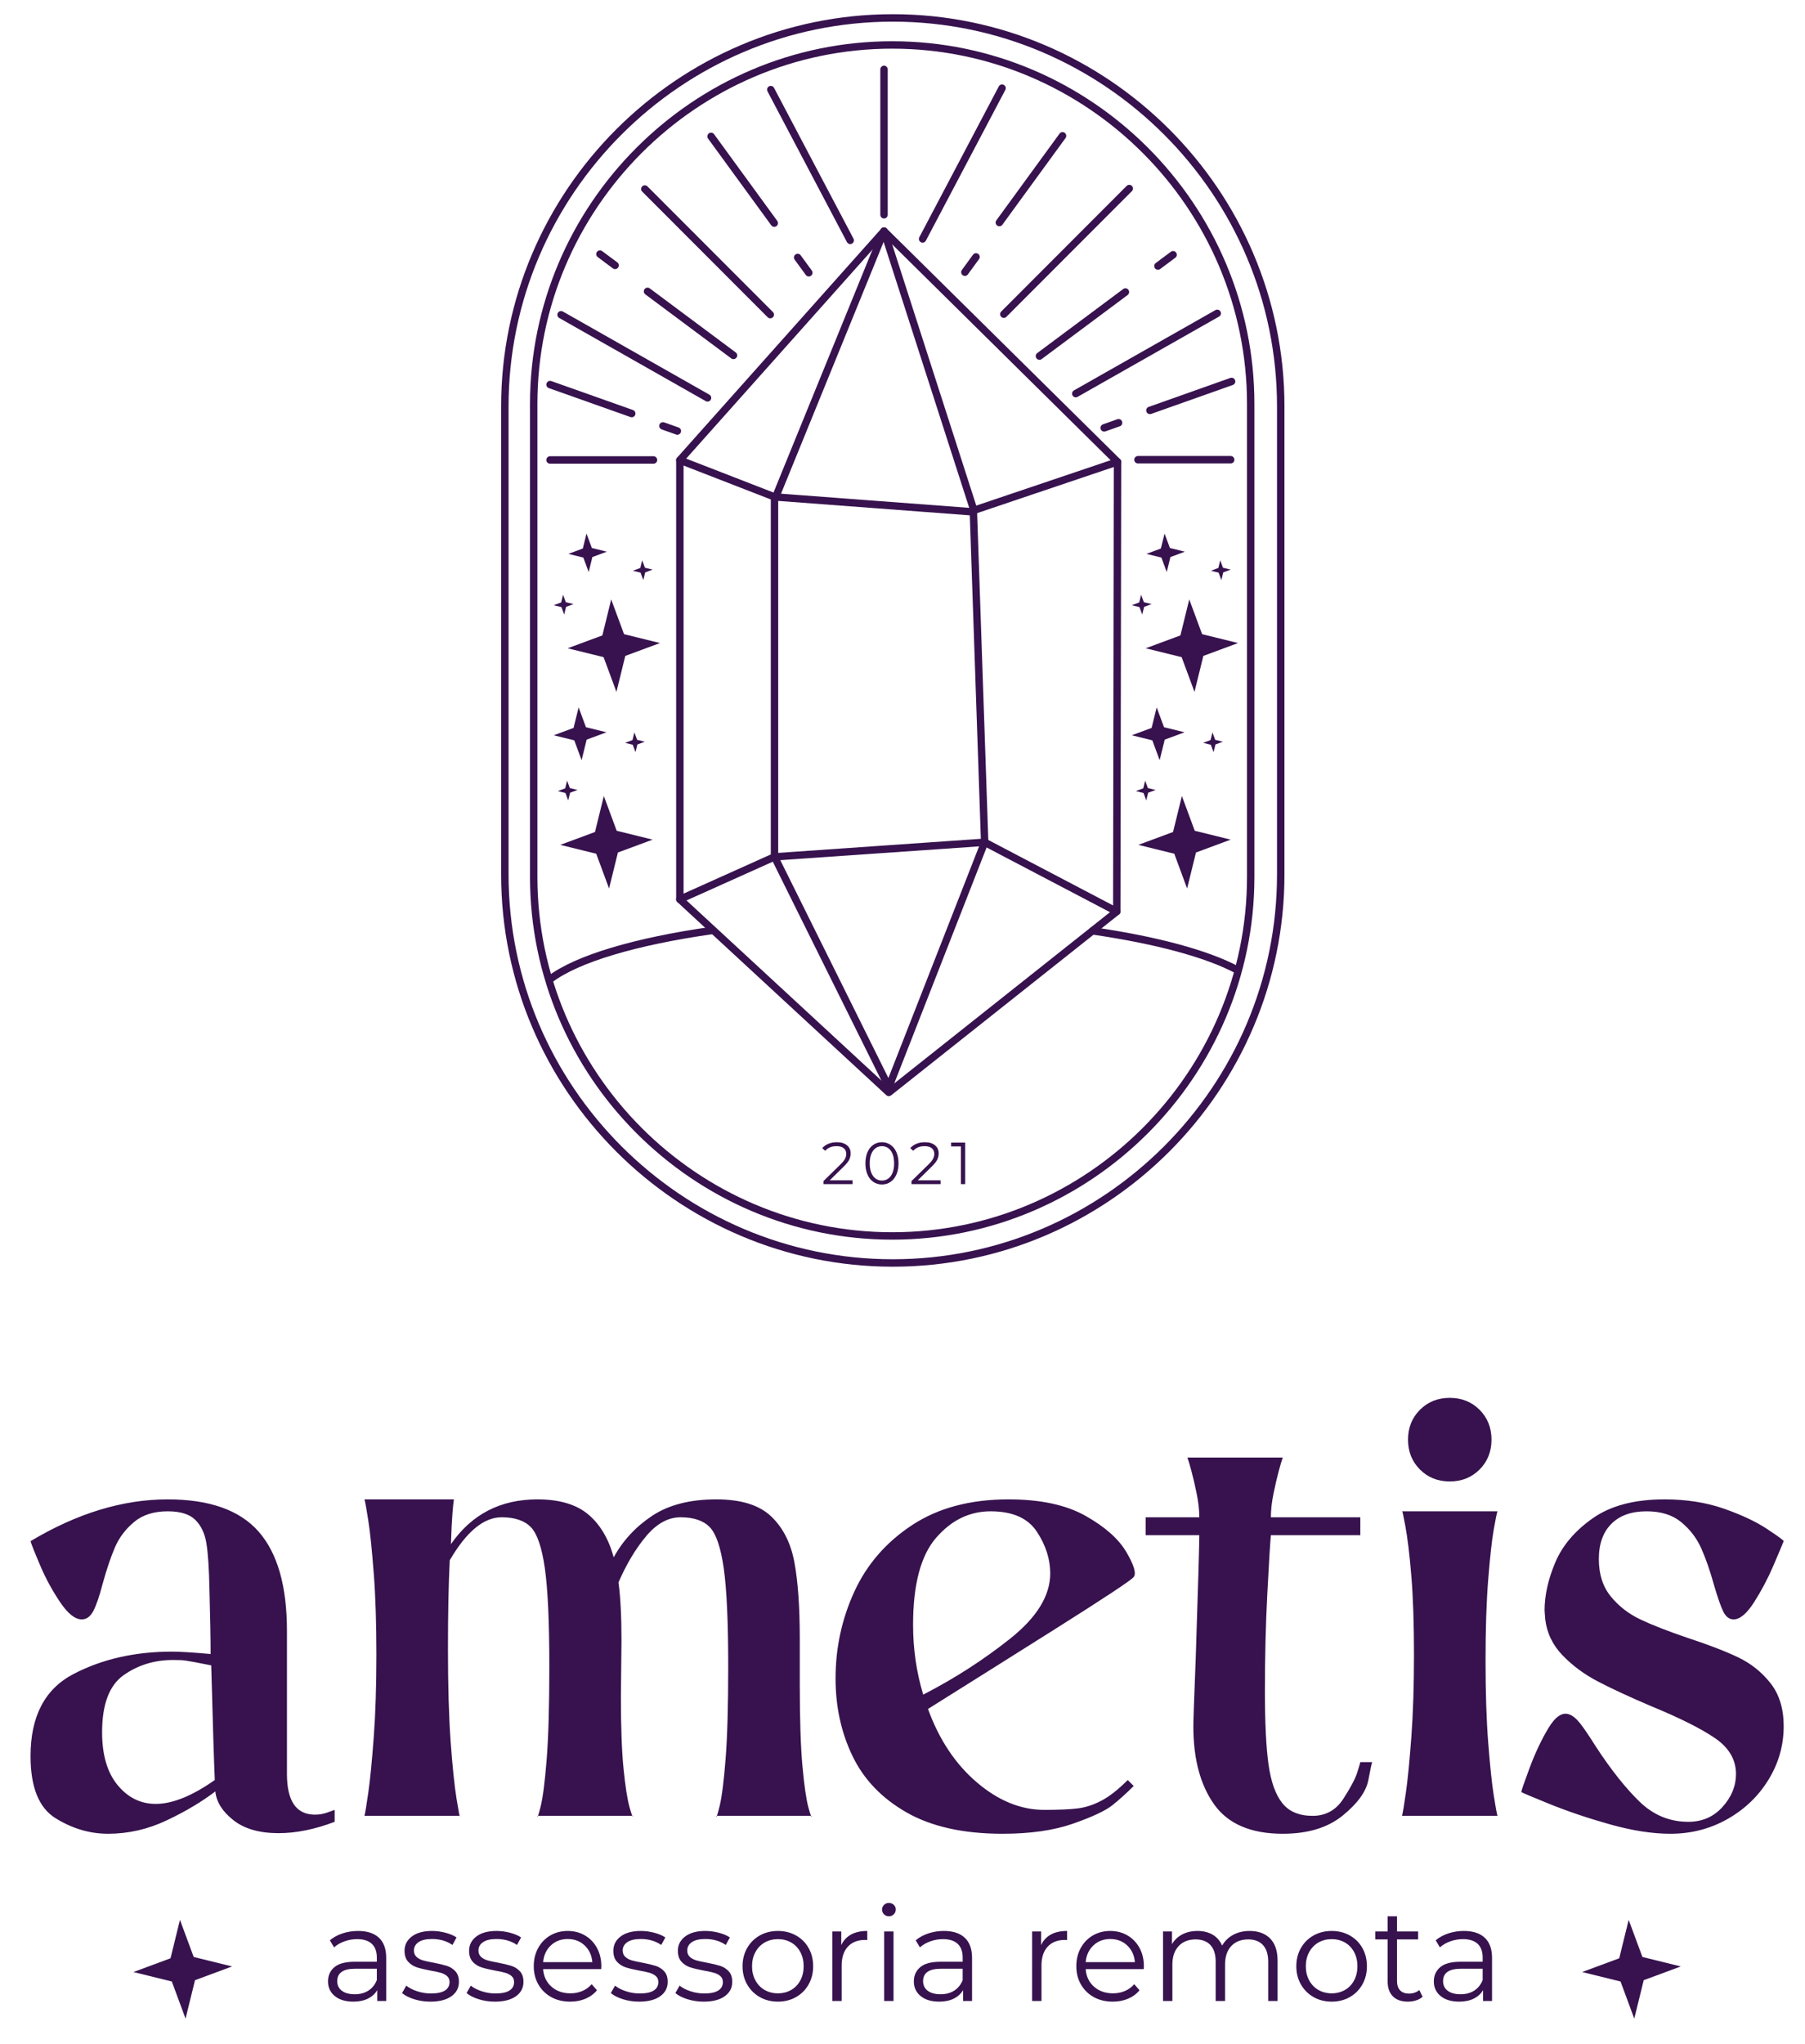 <svg width="402" height="455" xmlns="http://www.w3.org/2000/svg" xmlns:xlink="http://www.w3.org/1999/xlink" overflow="hidden"><defs><clipPath id="clip0"><rect x="438" y="133" width="402" height="455"/></clipPath></defs><g clip-path="url(#clip0)" transform="translate(-438 -133)"><path d="M356.161 575.958 356.161 575.958C400.075 575.958 436.003 540.029 436.003 496.116L436.003 390.91C436.003 346.997 400.075 311.067 356.161 311.067L356.161 311.067C312.248 311.067 276.319 346.997 276.319 390.91L276.319 496.116C276.319 540.029 312.248 575.958 356.161 575.958Z" stroke="#37124E" stroke-width="1.649" stroke-linecap="round" stroke-linejoin="round" fill="none" transform="matrix(1 0 0 -1.001 280.547 719.543)"/><path d="M356.291 581.97 356.291 581.97C403.812 581.97 442.693 543.089 442.693 495.568L442.693 391.457C442.693 343.937 403.812 305.056 356.291 305.056L356.291 305.056C308.77 305.056 269.889 343.937 269.889 391.457L269.889 495.568C269.889 543.089 308.77 581.97 356.291 581.97Z" stroke="#37124E" stroke-width="1.656" stroke-linecap="round" stroke-linejoin="round" fill="none" transform="matrix(1 0 0 -1.001 280.547 719.543)"/><path d="M279.333 368.482C285.374 373.097 298.442 376.975 315.557 379.407M399.975 379.306C414.12 377.25 425.436 374.201 432.208 370.565" stroke="#37124E" stroke-width="1.656" stroke-linecap="round" stroke-linejoin="round" fill="none" transform="matrix(1.002 0 0 -1 280.547 719.543)"/><path d="M354.34 534.554 308.868 483.619 308.868 385.929 355.403 342.984 406.171 383.22 406.339 483.242Z" stroke="#37124E" stroke-width="1.649" stroke-linecap="round" stroke-linejoin="round" fill="none" transform="matrix(1 0 0 -1.001 280.547 719.543)"/><path d="M354.338 534.552 374.214 472.894" stroke="#37124E" stroke-width="1.649" stroke-linecap="round" stroke-linejoin="round" fill="none" transform="matrix(1 0 0 -1.001 280.547 719.543)"/><path d="M354.338 534.552 330.405 475.895" stroke="#37124E" stroke-width="1.649" stroke-linecap="round" stroke-linejoin="round" fill="none" transform="matrix(1 0 0 -1.001 280.547 719.543)"/><path d="M308.866 483.616 329.948 475.439" stroke="#37124E" stroke-width="1.649" stroke-linecap="round" stroke-linejoin="round" fill="none" transform="matrix(1 0 0 -1.001 280.547 719.543)"/><path d="M406.337 483.24 373.484 472.164 329.948 475.439" stroke="#37124E" stroke-width="1.649" stroke-linecap="round" stroke-linejoin="round" fill="none" transform="matrix(1 0 0 -1.001 280.547 719.543)"/><path d="M329.948 475.439 329.948 395.383" stroke="#37124E" stroke-width="1.649" stroke-linecap="round" stroke-linejoin="round" fill="none" transform="matrix(1 0 0 -1.001 280.547 719.543)"/><path d="M374.214 472.894 376.753 398.629" stroke="#37124E" stroke-width="1.649" stroke-linecap="round" stroke-linejoin="round" fill="none" transform="matrix(1 0 0 -1.001 280.547 719.543)"/><path d="M308.866 385.927 329.948 395.383" stroke="#37124E" stroke-width="1.649" stroke-linecap="round" stroke-linejoin="round" fill="none" transform="matrix(1 0 0 -1.001 280.547 719.543)"/><path d="M329.948 395.383 376.753 398.629 406.169 383.218" stroke="#37124E" stroke-width="1.649" stroke-linecap="round" stroke-linejoin="round" fill="none" transform="matrix(1 0 0 -1.001 280.547 719.543)"/><path d="M376.753 398.629 355.401 344.164 329.948 395.383" stroke="#37124E" stroke-width="1.649" stroke-linecap="round" stroke-linejoin="round" fill="none" transform="matrix(1 0 0 -1.001 280.547 719.543)"/><path d="M-482.208 302.993-482.208 279.958" stroke="#37124E" stroke-width="1.654" stroke-linecap="round" stroke-linejoin="round" fill="none" transform="matrix(0 1.004 1 0 280.547 719.543)"/><path d="M-482.262 431.542-482.262 410.899" stroke="#37124E" stroke-width="1.654" stroke-linecap="round" stroke-linejoin="round" fill="none" transform="matrix(0 1.004 1 0 280.547 719.543)"/><path d="M354.337 538.188 354.337 570.523" stroke="#37124E" stroke-width="1.649" stroke-linecap="round" stroke-linejoin="round" fill="none" transform="matrix(1 0 0 -1.001 280.547 719.543)"/><path d="M301.065 543.921 329.004 515.982" stroke="#37124E" stroke-width="1.649" stroke-linecap="round" stroke-linejoin="round" fill="none" transform="matrix(1 0 0 -1.001 280.547 719.543)"/><path d="M282.409 515.953 315.032 497.461" stroke="#37124E" stroke-width="1.649" stroke-linecap="round" stroke-linejoin="round" fill="none" transform="matrix(1 0 0 -1.001 280.547 719.543)"/><path d="M-492.504 298.149-498.925 279.958" stroke="#37124E" stroke-width="1.654" stroke-linecap="round" stroke-linejoin="round" fill="none" transform="matrix(0 1.004 1 0 280.547 719.543)"/><path d="M-488.631 308.305-489.763 305.1" stroke="#37124E" stroke-width="1.654" stroke-linecap="round" stroke-linejoin="round" fill="none" transform="matrix(0 1.004 1 0 280.547 719.543)"/><path d="M585.339-134.457 577.394-156.964" stroke="#37124E" stroke-width="1.654" stroke-linecap="round" stroke-linejoin="round" fill="none" transform="matrix(0.296 -0.959 -0.955 -0.295 280.547 719.543)"/><path d="M590.122-121.878 588.722-125.843" stroke="#37124E" stroke-width="1.654" stroke-linecap="round" stroke-linejoin="round" fill="none" transform="matrix(0.296 -0.959 -0.955 -0.295 280.547 719.543)"/><path d="M147.444 638.324 174.252 611.516" stroke="#37124E" stroke-width="1.649" stroke-linecap="round" stroke-linejoin="round" fill="none" transform="matrix(0.955 0.296 0.295 -0.956 280.547 719.543)"/><path d="M-626.977-30.274-634.925-52.786" stroke="#37124E" stroke-width="1.654" stroke-linecap="round" stroke-linejoin="round" fill="none" transform="matrix(-0.566 0.829 0.825 0.565 280.547 719.543)"/><path d="M-622.224-17.689-623.624-21.655" stroke="#37124E" stroke-width="1.655" stroke-linecap="round" stroke-linejoin="round" fill="none" transform="matrix(-0.566 0.829 0.825 0.565 280.547 719.543)"/><path d="M-408.956 544.023-381.017 516.084" stroke="#37124E" stroke-width="1.649" stroke-linecap="round" stroke-linejoin="round" fill="none" transform="matrix(-1 0 0 -1.001 280.547 719.543)"/><path d="M-428.548 516.268-397.042 498.41" stroke="#37124E" stroke-width="1.649" stroke-linecap="round" stroke-linejoin="round" fill="none" transform="matrix(-1 0 0 -1.001 280.547 719.543)"/><path d="M-493.2-413.558-499.622-431.748" stroke="#37124E" stroke-width="1.654" stroke-linecap="round" stroke-linejoin="round" fill="none" transform="matrix(0 1.004 -1 0 280.547 719.543)"/><path d="M-489.328-403.373-490.459-406.576" stroke="#37124E" stroke-width="1.654" stroke-linecap="round" stroke-linejoin="round" fill="none" transform="matrix(0 1.004 -1 0 280.547 719.543)"/><path d="M376.478 544.018 368.533 521.51" stroke="#37124E" stroke-width="1.654" stroke-linecap="round" stroke-linejoin="round" fill="none" transform="matrix(-0.296 -0.959 0.955 -0.295 280.547 719.543)"/><path d="M381.255 556.615 379.855 552.65" stroke="#37124E" stroke-width="1.654" stroke-linecap="round" stroke-linejoin="round" fill="none" transform="matrix(-0.296 -0.959 0.955 -0.295 280.547 719.543)"/><path d="M-530.958 428.608-504.149 401.8" stroke="#37124E" stroke-width="1.649" stroke-linecap="round" stroke-linejoin="round" fill="none" transform="matrix(-0.955 0.296 -0.295 -0.956 280.547 719.543)"/><path d="M-227.463-616.687-235.411-639.2" stroke="#37124E" stroke-width="1.654" stroke-linecap="round" stroke-linejoin="round" fill="none" transform="matrix(0.566 0.829 -0.825 0.565 280.547 719.543)"/><path d="M-222.701-604.116-224.101-608.081" stroke="#37124E" stroke-width="1.655" stroke-linecap="round" stroke-linejoin="round" fill="none" transform="matrix(0.566 0.829 -0.825 0.565 280.547 719.543)"/><path d="M294.742 432.072 291.88 439.801 283.877 441.772 291.607 444.634 293.577 452.637 296.439 444.908 304.442 442.937 296.713 440.075Z" fill="#37124E" fill-rule="evenodd" transform="matrix(1 0 0 -1.001 280.547 719.543)"/><path d="M288.561 458.729 287.369 461.948 284.037 462.768 287.255 463.96 288.076 467.292 289.268 464.074 292.6 463.253 289.382 462.061Z" fill="#37124E" fill-rule="evenodd" transform="matrix(1 0 0 -1.001 280.547 719.543)"/><path d="M286.985 416.883 285.35 421.298 280.779 422.424 285.194 424.058 286.32 428.629 287.954 424.215 292.525 423.089 288.11 421.454Z" fill="#37124E" fill-rule="evenodd" transform="matrix(1 0 0 -1.001 280.547 719.543)"/><path d="M298.988 418.665 298.376 420.319 296.663 420.741 298.317 421.353 298.739 423.066 299.352 421.412 301.064 420.99 299.41 420.378Z" fill="#37124E" fill-rule="evenodd" transform="matrix(1 0 0 -1.001 280.547 719.543)"/><path d="M283.104 449.275 282.492 450.929 280.779 451.351 282.433 451.963 282.855 453.676 283.467 452.022 285.179 451.6 283.526 450.988Z" fill="#37124E" fill-rule="evenodd" transform="matrix(1 0 0 -1.001 280.547 719.543)"/><path d="M300.725 456.939 300.113 458.593 298.4 459.015 300.054 459.627 300.476 461.34 301.088 459.686 302.801 459.264 301.147 458.652Z" fill="#37124E" fill-rule="evenodd" transform="matrix(1 0 0 -1.001 280.547 719.543)"/><path d="M293.101 388.347 290.239 396.077 282.236 398.048 289.965 400.909 291.936 408.913 294.798 401.183 302.801 399.212 295.071 396.35Z" fill="#37124E" fill-rule="evenodd" transform="matrix(1 0 0 -1.001 280.547 719.543)"/><path d="M284.002 407.932 283.389 409.586 281.677 410.008 283.331 410.62 283.753 412.333 284.365 410.679 286.078 410.257 284.424 409.645Z" fill="#37124E" fill-rule="evenodd" transform="matrix(1 0 0 -1.001 280.547 719.543)"/><path d="M347.328 323.439 347.328 322.595 340.85 322.595 340.85 323.267 344.689 327.027C345.173 327.502 345.5 327.913 345.672 328.261 345.844 328.608 345.929 328.958 345.929 329.31 345.929 329.855 345.742 330.279 345.369 330.583 344.995 330.886 344.46 331.038 343.766 331.038 342.684 331.038 341.844 330.695 341.246 330.009L340.573 330.589C340.933 331.011 341.393 331.337 341.952 331.566 342.51 331.794 343.141 331.909 343.845 331.909 344.786 331.909 345.531 331.687 346.081 331.242 346.631 330.798 346.906 330.189 346.906 329.415 346.906 328.94 346.8 328.483 346.589 328.043 346.378 327.603 345.978 327.098 345.388 326.526L342.248 323.439ZM353.871 322.515C353.159 322.515 352.523 322.705 351.965 323.083 351.407 323.461 350.971 324.004 350.659 324.712 350.347 325.42 350.191 326.253 350.191 327.212 350.191 328.171 350.347 329.004 350.659 329.712 350.971 330.42 351.407 330.963 351.965 331.341 352.523 331.719 353.159 331.909 353.871 331.909 354.584 331.909 355.219 331.719 355.778 331.341 356.336 330.963 356.774 330.42 357.09 329.712 357.407 329.004 357.565 328.171 357.565 327.212 357.565 326.253 357.407 325.42 357.09 324.712 356.774 324.004 356.336 323.461 355.778 323.083 355.219 322.705 354.584 322.515 353.871 322.515ZM353.871 323.386C354.408 323.386 354.881 323.536 355.29 323.835 355.699 324.134 356.018 324.569 356.246 325.141 356.475 325.712 356.589 326.403 356.589 327.212 356.589 328.021 356.475 328.712 356.246 329.283 356.018 329.855 355.699 330.29 355.29 330.589 354.881 330.888 354.408 331.038 353.871 331.038 353.335 331.038 352.862 330.888 352.453 330.589 352.044 330.29 351.725 329.855 351.497 329.283 351.268 328.712 351.154 328.021 351.154 327.212 351.154 326.403 351.268 325.712 351.497 325.141 351.725 324.569 352.044 324.134 352.453 323.835 352.862 323.536 353.335 323.386 353.871 323.386ZM366.932 323.439 366.932 322.595 360.455 322.595 360.455 323.267 364.294 327.027C364.778 327.502 365.105 327.913 365.277 328.261 365.448 328.608 365.534 328.958 365.534 329.31 365.534 329.855 365.347 330.279 364.973 330.583 364.6 330.886 364.065 331.038 363.37 331.038 362.289 331.038 361.449 330.695 360.851 330.009L360.178 330.589C360.538 331.011 360.998 331.337 361.556 331.566 362.115 331.794 362.746 331.909 363.45 331.909 364.391 331.909 365.136 331.687 365.686 331.242 366.235 330.798 366.51 330.189 366.51 329.415 366.51 328.94 366.405 328.483 366.194 328.043 365.983 327.603 365.582 327.098 364.993 326.526L361.853 323.439ZM372.408 331.829 372.408 322.595 371.458 322.595 371.458 330.985 369.281 330.985 369.281 331.829Z" fill="#37124E" transform="matrix(1 0 0 -1.001 280.547 719.543)"/><path d="M423.484 432.072 420.622 439.801 412.619 441.772 420.348 444.634 422.319 452.637 425.181 444.908 433.184 442.937 425.455 440.075Z" fill="#37124E" fill-rule="evenodd" transform="matrix(1 0 0 -1.001 280.547 719.543)"/><path d="M417.302 458.729 416.111 461.948 412.779 462.768 415.997 463.96 416.818 467.292 418.009 464.074 421.342 463.253 418.123 462.061Z" fill="#37124E" fill-rule="evenodd" transform="matrix(1 0 0 -1.001 280.547 719.543)"/><path d="M415.726 416.883 414.092 421.298 409.521 422.424 413.935 424.058 415.061 428.629 416.696 424.215 421.267 423.089 416.852 421.454Z" fill="#37124E" fill-rule="evenodd" transform="matrix(1 0 0 -1.001 280.547 719.543)"/><path d="M427.73 418.665 427.118 420.319 425.405 420.741 427.059 421.353 427.481 423.066 428.093 421.412 429.805 420.99 428.152 420.378Z" fill="#37124E" fill-rule="evenodd" transform="matrix(1 0 0 -1.001 280.547 719.543)"/><path d="M411.846 449.275 411.233 450.929 409.521 451.351 411.175 451.963 411.596 453.676 412.209 452.022 413.921 451.6 412.267 450.988Z" fill="#37124E" fill-rule="evenodd" transform="matrix(1 0 0 -1.001 280.547 719.543)"/><path d="M429.467 456.939 428.854 458.593 427.142 459.015 428.796 459.627 429.218 461.34 429.83 459.686 431.542 459.264 429.889 458.652Z" fill="#37124E" fill-rule="evenodd" transform="matrix(1 0 0 -1.001 280.547 719.543)"/><path d="M421.842 388.347 418.98 396.077 410.977 398.048 418.707 400.909 420.678 408.913 423.539 401.183 431.542 399.212 423.813 396.35Z" fill="#37124E" fill-rule="evenodd" transform="matrix(1 0 0 -1.001 280.547 719.543)"/><path d="M412.744 407.932 412.131 409.586 410.419 410.008 412.073 410.62 412.494 412.333 413.107 410.679 414.819 410.257 413.165 409.645Z" fill="#37124E" fill-rule="evenodd" transform="matrix(1 0 0 -1.001 280.547 719.543)"/><path d="M221.361 191.388C221.361 185.368 223.442 182.358 227.603 182.358 228.577 182.358 229.484 182.513 230.326 182.822 231.167 183.132 231.72 183.332 231.986 183.42L231.986 180.764C227.559 179.082 223.397 178.24 219.502 178.24 215.252 178.24 211.91 179.192 209.475 181.096 207.04 182.999 205.69 185.102 205.424 187.404L205.424 187.537C202.414 185.235 198.806 183.088 194.6 181.096 190.395 179.104 186.034 178.108 181.519 178.108 177.446 178.108 173.55 179.259 169.832 181.561 166.113 183.863 164.254 188.467 164.254 195.373 164.254 204.227 167.441 210.314 173.816 213.634 180.191 216.954 187.495 218.614 195.729 218.614 197.588 218.614 200.466 218.437 204.362 218.083 204.362 221.359 204.273 226.184 204.096 232.559 204.008 237.074 203.786 240.439 203.432 242.652 203.078 244.866 202.259 246.614 200.975 247.898 199.691 249.182 197.633 249.824 194.8 249.824 191.701 249.824 189.199 249.027 187.296 247.433 185.392 245.839 183.976 243.958 183.046 241.789 182.116 239.62 181.209 236.941 180.324 233.754 179.615 231.009 178.929 228.995 178.265 227.711 177.601 226.428 176.738 225.786 175.675 225.786 174.17 225.786 172.554 227.069 170.828 229.637 169.101 232.204 167.64 234.883 166.445 237.672 165.25 240.461 164.519 242.298 164.254 243.183 174.613 249.381 184.795 252.48 194.8 252.48 204.096 252.48 210.847 250.089 215.053 245.308 219.258 240.527 221.361 233.178 221.361 223.262ZM192.143 184.748C195.862 184.748 200.245 186.519 205.291 190.06 205.114 193.956 204.849 202.456 204.494 215.559 201.396 216.179 199.492 216.533 198.784 216.622 198.253 216.71 197.323 216.755 195.995 216.755 191.834 216.755 188.159 215.626 184.972 213.368 181.784 211.11 180.191 206.883 180.191 200.685 180.191 195.638 181.342 191.721 183.644 188.932 185.946 186.143 188.779 184.748 192.143 184.748ZM316.982 182.092C316.982 181.561 317.226 182.269 317.713 184.217 318.2 186.165 318.642 189.618 319.041 194.576 319.439 199.534 319.638 206.44 319.638 215.294 319.638 225.21 319.306 232.492 318.642 237.141 317.978 241.789 316.938 244.843 315.521 246.304 314.105 247.765 311.936 248.496 309.014 248.496 306.269 248.496 303.724 247.101 301.377 244.312 299.031 241.523 296.973 238.092 295.202 234.02 295.645 230.744 295.866 226.405 295.866 221.005L295.733 208.653C295.733 201.836 295.932 196.457 296.331 192.517 296.729 188.577 297.172 185.744 297.659 184.018 298.146 182.291 298.389 181.649 298.389 182.092L277.14 182.092C277.14 181.561 277.384 182.269 277.871 184.217 278.357 186.165 278.8 189.618 279.199 194.576 279.597 199.534 279.796 206.44 279.796 215.294 279.796 225.21 279.464 232.492 278.8 237.141 278.136 241.789 277.096 244.843 275.679 246.304 274.263 247.765 272.093 248.496 269.172 248.496 265.187 248.496 261.336 245.308 257.617 238.933 257.352 233.621 257.219 227.069 257.219 219.278 257.219 211.044 257.418 204.16 257.817 198.626 258.215 193.093 258.658 188.821 259.145 185.811 259.632 182.8 259.875 181.561 259.875 182.092L238.626 182.092C238.803 182.8 239.091 184.549 239.489 187.338 239.888 190.127 240.286 194.177 240.684 199.49 241.083 204.802 241.282 210.955 241.282 217.95 241.282 224.944 241.083 231.009 240.684 236.144 240.286 241.28 239.888 245.131 239.489 247.699 239.091 250.266 238.803 251.86 238.626 252.48L258.547 252.48C258.458 252.037 258.348 250.975 258.215 249.292 258.082 247.61 257.972 245.352 257.883 242.519 262.487 249.159 268.906 252.48 277.14 252.48 282.01 252.48 285.773 251.373 288.429 249.159 291.085 246.946 292.988 243.759 294.139 239.597 296.176 243.316 299.031 246.393 302.706 248.828 306.38 251.262 311.139 252.48 316.982 252.48 322.472 252.48 326.544 251.218 329.2 248.695 331.857 246.171 333.583 242.763 334.38 238.469 335.177 234.175 335.575 228.53 335.575 221.536L335.575 211.31C335.575 203.518 335.775 197.453 336.173 193.115 336.571 188.777 337.014 185.722 337.501 183.951 337.988 182.18 338.231 181.561 338.231 182.092ZM409.947 235.215C409.416 234.506 403.418 230.544 391.952 223.329 380.486 216.113 371.212 210.291 364.129 205.864 366.608 199.047 370.238 193.602 375.019 189.529 379.8 185.456 384.803 183.42 390.026 183.42 393.302 183.42 395.803 183.531 397.53 183.752 399.256 183.973 401.005 184.549 402.776 185.479 404.546 186.408 406.494 187.936 408.619 190.06L409.947 188.732C408.354 187.139 406.782 185.722 405.233 184.482 403.683 183.243 400.762 181.871 396.467 180.365 392.173 178.86 386.927 178.108 380.73 178.108 372.053 178.108 364.948 179.679 359.414 182.822 353.881 185.965 349.852 190.149 347.329 195.373 344.805 200.596 343.544 206.351 343.544 212.638 343.544 219.455 344.938 225.896 347.727 231.961 350.516 238.026 354.81 242.962 360.609 246.769 366.409 250.576 373.558 252.48 382.058 252.48 389.141 252.48 394.852 251.262 399.19 248.828 403.528 246.393 406.561 243.714 408.287 240.793 410.014 237.871 410.567 236.012 409.947 235.215ZM391.354 236.012C391.354 239.199 390.358 242.298 388.366 245.308 386.374 248.318 382.943 249.824 378.074 249.824 373.381 249.824 369.331 247.854 365.922 243.914 362.513 239.974 360.809 233.533 360.809 224.59 360.809 219.189 361.561 214.01 363.066 209.052 369.972 212.593 376.414 216.732 382.39 221.469 388.366 226.206 391.354 231.054 391.354 236.012ZM443.149 261.776C442.972 261.334 442.684 260.382 442.286 258.921 441.888 257.46 441.489 255.756 441.091 253.808 440.692 251.86 440.493 250.089 440.493 248.496L460.414 248.496 460.414 244.511 440.493 244.511C440.316 242.564 440.05 238.181 439.696 231.363 439.342 224.546 439.165 217.419 439.165 209.981 439.165 202.898 439.431 197.431 439.962 193.58 440.493 189.728 441.511 186.851 443.016 184.947 444.521 183.044 446.779 182.092 449.79 182.092 452.711 182.092 454.991 183.354 456.629 185.877 458.267 188.4 459.307 190.37 459.75 191.787 460.193 193.204 460.414 193.956 460.414 194.045L463.07 194.045C462.982 193.956 462.694 192.628 462.207 190.06 461.72 187.493 459.816 184.859 456.496 182.158 453.176 179.458 448.727 178.108 443.149 178.108 436.066 178.108 430.975 180.277 427.876 184.615 424.778 188.954 423.228 194.753 423.228 202.013 423.228 203.253 423.405 208.299 423.759 217.153 424.29 233.356 424.556 242.475 424.556 244.511L412.604 244.511 412.604 248.496 424.556 248.496C424.556 250.089 424.357 251.86 423.959 253.808 423.56 255.756 423.162 257.46 422.763 258.921 422.365 260.382 422.077 261.334 421.9 261.776ZM480.335 256.464C477.679 256.464 475.466 257.349 473.695 259.12 471.924 260.891 471.039 263.104 471.039 265.761 471.039 268.417 471.924 270.63 473.695 272.401 475.466 274.172 477.679 275.057 480.335 275.057 482.991 275.057 485.205 274.172 486.976 272.401 488.746 270.63 489.632 268.417 489.632 265.761 489.632 263.104 488.746 260.891 486.976 259.12 485.205 257.349 482.991 256.464 480.335 256.464ZM490.96 249.824C490.783 249.292 490.495 247.876 490.097 245.574 489.698 243.272 489.3 239.642 488.901 234.684 488.503 229.725 488.304 223.705 488.304 216.622 488.304 209.539 488.503 203.452 488.901 198.361 489.3 193.27 489.698 189.441 490.097 186.873 490.495 184.305 490.783 182.712 490.96 182.092L469.711 182.092C469.888 182.8 470.176 184.549 470.574 187.338 470.972 190.127 471.371 194.177 471.769 199.49 472.168 204.802 472.367 210.955 472.367 217.95 472.367 224.944 472.168 230.81 471.769 235.547 471.371 240.284 470.928 243.958 470.441 246.57 469.954 249.182 469.711 250.266 469.711 249.824ZM528.146 252.48C533.015 252.48 537.42 251.794 541.36 250.421 545.3 249.049 548.51 247.544 550.989 245.906 553.468 244.268 554.707 243.36 554.707 243.183 554.353 242.298 553.578 240.461 552.383 237.672 551.188 234.883 549.771 232.204 548.133 229.637 546.495 227.069 544.968 225.786 543.551 225.786 542.578 225.786 541.803 226.383 541.227 227.578 540.652 228.774 539.966 230.744 539.169 233.488 538.283 236.676 537.332 239.398 536.314 241.656 535.295 243.914 533.812 245.839 531.865 247.433 529.917 249.027 527.349 249.824 524.162 249.824 520.797 249.824 518.185 248.894 516.326 247.035 514.467 245.175 513.537 242.564 513.537 239.199 513.537 235.835 514.422 233.068 516.193 230.899 517.964 228.73 520.155 227.025 522.767 225.786 525.379 224.546 528.898 223.174 533.325 221.669 537.929 220.163 541.67 218.725 544.547 217.352 547.425 215.98 549.838 214.054 551.786 211.575 553.733 209.096 554.707 205.909 554.707 202.013 554.707 197.763 553.578 193.801 551.321 190.127 549.063 186.452 546.008 183.531 542.157 181.361 538.305 179.192 534.078 178.108 529.474 178.108 525.49 178.108 521.041 178.794 516.127 180.166 511.213 181.539 506.675 183.066 502.514 184.748 498.353 186.43 496.272 187.316 496.272 187.404 496.272 187.67 496.892 189.463 498.131 192.783 499.371 196.103 500.765 199.047 502.315 201.615 503.864 204.182 505.392 205.2 506.897 204.669 507.694 204.404 508.513 203.739 509.354 202.677 510.195 201.615 511.368 199.888 512.873 197.498 516.238 192.362 519.469 188.29 522.568 185.279 525.667 182.269 529.297 180.764 533.458 180.764 536.557 180.764 539.102 181.871 541.095 184.084 543.087 186.298 544.083 188.732 544.083 191.388 544.083 194.576 542.533 197.232 539.435 199.357 536.336 201.482 531.555 203.872 525.091 206.528 520.31 208.565 516.393 210.38 513.338 211.974 510.283 213.567 507.649 215.515 505.436 217.817 503.222 220.119 501.939 222.819 501.584 225.918L501.452 227.778C501.452 231.142 502.248 234.706 503.842 238.469 505.436 242.231 508.225 245.507 512.209 248.296 516.193 251.085 521.505 252.48 528.146 252.48" fill="#37124E" transform="matrix(1 0 0 -1.001 280.547 719.543)"/><path d="M237.206 156.491C239.224 156.491 240.772 155.986 241.85 154.977 242.928 153.968 243.466 152.474 243.466 150.495L243.466 140.913 241.468 140.913 241.468 143.323C240.997 142.519 240.307 141.892 239.395 141.442 238.484 140.991 237.402 140.766 236.147 140.766 234.423 140.766 233.051 141.177 232.033 142 231.014 142.823 230.504 143.911 230.504 145.263 230.504 146.576 230.979 147.634 231.93 148.437 232.88 149.241 234.394 149.642 236.471 149.642L241.379 149.642 241.379 150.583C241.379 151.915 241.007 152.929 240.263 153.625 239.518 154.321 238.43 154.669 237 154.669 236.02 154.669 235.08 154.507 234.178 154.184 233.277 153.86 232.503 153.414 231.856 152.846L230.916 154.404C231.699 155.07 232.64 155.585 233.737 155.947 234.835 156.31 235.991 156.491 237.206 156.491ZM236.471 142.412C237.647 142.412 238.656 142.681 239.498 143.22 240.341 143.759 240.968 144.538 241.379 145.557L241.379 148.085 236.53 148.085C233.884 148.085 232.562 147.164 232.562 145.322 232.562 144.42 232.905 143.71 233.59 143.191 234.276 142.671 235.236 142.412 236.471 142.412ZM253.284 140.766C252.03 140.766 250.829 140.947 249.683 141.309 248.537 141.672 247.64 142.128 246.994 142.676L247.934 144.322C248.581 143.813 249.394 143.396 250.374 143.073 251.354 142.75 252.372 142.588 253.431 142.588 254.842 142.588 255.885 142.809 256.561 143.249 257.237 143.69 257.575 144.312 257.575 145.116 257.575 145.684 257.389 146.13 257.017 146.453 256.644 146.777 256.174 147.022 255.606 147.188 255.037 147.355 254.283 147.516 253.342 147.673 252.088 147.908 251.079 148.148 250.315 148.393 249.551 148.638 248.899 149.054 248.36 149.642 247.821 150.23 247.552 151.043 247.552 152.082 247.552 153.375 248.091 154.433 249.169 155.256 250.246 156.079 251.745 156.491 253.666 156.491 254.665 156.491 255.664 156.359 256.664 156.094 257.663 155.83 258.486 155.482 259.133 155.051L258.222 153.375C256.948 154.257 255.429 154.698 253.666 154.698 252.333 154.698 251.329 154.463 250.653 153.993 249.977 153.522 249.639 152.905 249.639 152.141 249.639 151.553 249.83 151.083 250.212 150.73 250.594 150.377 251.069 150.118 251.638 149.951 252.206 149.784 252.99 149.613 253.989 149.437 255.224 149.201 256.213 148.966 256.958 148.731 257.702 148.496 258.339 148.094 258.868 147.526 259.397 146.958 259.662 146.174 259.662 145.175 259.662 143.823 259.099 142.75 257.972 141.956 256.845 141.162 255.282 140.766 253.284 140.766ZM267.657 140.766C266.403 140.766 265.203 140.947 264.056 141.309 262.91 141.672 262.013 142.128 261.367 142.676L262.307 144.322C262.954 143.813 263.767 143.396 264.747 143.073 265.727 142.75 266.746 142.588 267.804 142.588 269.215 142.588 270.258 142.809 270.934 143.249 271.61 143.69 271.948 144.312 271.948 145.116 271.948 145.684 271.762 146.13 271.39 146.453 271.017 146.777 270.547 147.022 269.979 147.188 269.411 147.355 268.656 147.516 267.716 147.673 266.462 147.908 265.452 148.148 264.688 148.393 263.924 148.638 263.272 149.054 262.734 149.642 262.195 150.23 261.925 151.043 261.925 152.082 261.925 153.375 262.464 154.433 263.542 155.256 264.62 156.079 266.119 156.491 268.039 156.491 269.038 156.491 270.038 156.359 271.037 156.094 272.036 155.83 272.859 155.482 273.506 155.051L272.595 153.375C271.321 154.257 269.803 154.698 268.039 154.698 266.707 154.698 265.702 154.463 265.026 153.993 264.35 153.522 264.012 152.905 264.012 152.141 264.012 151.553 264.203 151.083 264.585 150.73 264.967 150.377 265.443 150.118 266.011 149.951 266.579 149.784 267.363 149.613 268.362 149.437 269.597 149.201 270.586 148.966 271.331 148.731 272.076 148.496 272.712 148.094 273.241 147.526 273.771 146.958 274.035 146.174 274.035 145.175 274.035 143.823 273.472 142.75 272.345 141.956 271.218 141.162 269.656 140.766 267.657 140.766ZM291.348 147.996 278.415 147.996C278.532 146.39 279.149 145.091 280.266 144.102 281.383 143.112 282.794 142.617 284.499 142.617 285.459 142.617 286.341 142.789 287.144 143.132 287.948 143.475 288.643 143.979 289.231 144.646L290.407 143.294C289.721 142.47 288.864 141.843 287.835 141.412 286.806 140.981 285.675 140.766 284.44 140.766 282.853 140.766 281.447 141.104 280.222 141.78 278.998 142.456 278.042 143.391 277.357 144.587 276.671 145.782 276.328 147.134 276.328 148.643 276.328 150.152 276.656 151.504 277.312 152.699 277.969 153.895 278.87 154.825 280.017 155.491 281.163 156.158 282.451 156.491 283.882 156.491 285.312 156.491 286.596 156.158 287.732 155.491 288.869 154.825 289.76 153.899 290.407 152.714 291.054 151.528 291.377 150.171 291.377 148.643ZM283.882 154.698C282.393 154.698 281.143 154.223 280.134 153.272 279.125 152.322 278.552 151.083 278.415 149.554L289.378 149.554C289.241 151.083 288.668 152.322 287.659 153.272 286.65 154.223 285.391 154.698 283.882 154.698ZM299.783 140.766C298.529 140.766 297.329 140.947 296.183 141.309 295.036 141.672 294.14 142.128 293.493 142.676L294.434 144.322C295.081 143.813 295.894 143.396 296.874 143.073 297.853 142.75 298.872 142.588 299.93 142.588 301.341 142.588 302.385 142.809 303.061 143.249 303.737 143.69 304.075 144.312 304.075 145.116 304.075 145.684 303.889 146.13 303.516 146.453 303.144 146.777 302.674 147.022 302.105 147.188 301.537 147.355 300.783 147.516 299.842 147.673 298.588 147.908 297.579 148.148 296.815 148.393 296.051 148.638 295.399 149.054 294.86 149.642 294.321 150.23 294.052 151.043 294.052 152.082 294.052 153.375 294.591 154.433 295.668 155.256 296.746 156.079 298.245 156.491 300.166 156.491 301.165 156.491 302.164 156.359 303.164 156.094 304.163 155.83 304.986 155.482 305.633 155.051L304.721 153.375C303.448 154.257 301.929 154.698 300.166 154.698 298.833 154.698 297.829 154.463 297.153 153.993 296.477 153.522 296.139 152.905 296.139 152.141 296.139 151.553 296.33 151.083 296.712 150.73 297.094 150.377 297.569 150.118 298.137 149.951 298.706 149.784 299.489 149.613 300.489 149.437 301.723 149.201 302.713 148.966 303.457 148.731 304.202 148.496 304.839 148.094 305.368 147.526 305.897 146.958 306.162 146.174 306.162 145.175 306.162 143.823 305.598 142.75 304.472 141.956 303.345 141.162 301.782 140.766 299.783 140.766ZM314.157 140.766C312.902 140.766 311.702 140.947 310.556 141.309 309.41 141.672 308.513 142.128 307.867 142.676L308.807 144.322C309.454 143.813 310.267 143.396 311.247 143.073 312.227 142.75 313.245 142.588 314.304 142.588 315.715 142.588 316.758 142.809 317.434 143.249 318.11 143.69 318.448 144.312 318.448 145.116 318.448 145.684 318.262 146.13 317.89 146.453 317.517 146.777 317.047 147.022 316.479 147.188 315.91 147.355 315.156 147.516 314.215 147.673 312.961 147.908 311.952 148.148 311.188 148.393 310.424 148.638 309.772 149.054 309.233 149.642 308.694 150.23 308.425 151.043 308.425 152.082 308.425 153.375 308.964 154.433 310.042 155.256 311.119 156.079 312.618 156.491 314.539 156.491 315.538 156.491 316.538 156.359 317.537 156.094 318.536 155.83 319.359 155.482 320.006 155.051L319.095 153.375C317.821 154.257 316.302 154.698 314.539 154.698 313.206 154.698 312.202 154.463 311.526 153.993 310.85 153.522 310.512 152.905 310.512 152.141 310.512 151.553 310.703 151.083 311.085 150.73 311.467 150.377 311.942 150.118 312.511 149.951 313.079 149.784 313.863 149.613 314.862 149.437 316.096 149.201 317.086 148.966 317.831 148.731 318.575 148.496 319.212 148.094 319.741 147.526 320.27 146.958 320.535 146.174 320.535 145.175 320.535 143.823 319.971 142.75 318.845 141.956 317.718 141.162 316.155 140.766 314.157 140.766ZM330.705 140.766C329.216 140.766 327.873 141.104 326.678 141.78 325.483 142.456 324.542 143.391 323.856 144.587 323.17 145.782 322.828 147.134 322.828 148.643 322.828 150.152 323.17 151.504 323.856 152.699 324.542 153.895 325.483 154.825 326.678 155.491 327.873 156.158 329.216 156.491 330.705 156.491 332.194 156.491 333.536 156.158 334.732 155.491 335.927 154.825 336.863 153.895 337.539 152.699 338.215 151.504 338.553 150.152 338.553 148.643 338.553 147.134 338.215 145.782 337.539 144.587 336.863 143.391 335.927 142.456 334.732 141.78 333.536 141.104 332.194 140.766 330.705 140.766ZM330.705 142.617C331.802 142.617 332.787 142.867 333.659 143.367 334.531 143.867 335.212 144.577 335.702 145.498 336.192 146.419 336.437 147.467 336.437 148.643 336.437 149.819 336.192 150.867 335.702 151.788 335.212 152.709 334.531 153.419 333.659 153.919 332.787 154.419 331.802 154.669 330.705 154.669 329.608 154.669 328.623 154.419 327.751 153.919 326.879 153.419 326.193 152.709 325.693 151.788 325.194 150.867 324.944 149.819 324.944 148.643 324.944 147.467 325.194 146.419 325.693 145.498 326.193 144.577 326.879 143.867 327.751 143.367 328.623 142.867 329.608 142.617 330.705 142.617ZM344.813 153.346C345.303 154.384 346.033 155.168 347.003 155.697 347.973 156.226 349.173 156.491 350.604 156.491L350.604 154.463 350.104 154.492C348.478 154.492 347.204 153.993 346.283 152.993 345.362 151.994 344.902 150.593 344.902 148.79L344.902 140.913 342.815 140.913 342.815 156.373 344.813 156.373ZM354.366 156.373 356.453 156.373 356.453 140.913 354.366 140.913ZM355.424 159.754C354.993 159.754 354.631 159.901 354.337 160.195 354.043 160.488 353.896 160.841 353.896 161.253 353.896 161.645 354.043 161.987 354.337 162.281 354.631 162.575 354.993 162.722 355.424 162.722 355.856 162.722 356.218 162.58 356.512 162.296 356.806 162.012 356.953 161.674 356.953 161.282 356.953 160.851 356.806 160.488 356.512 160.195 356.218 159.901 355.856 159.754 355.424 159.754ZM367.681 156.491C369.7 156.491 371.248 155.986 372.325 154.977 373.403 153.968 373.942 152.474 373.942 150.495L373.942 140.913 371.943 140.913 371.943 143.323C371.473 142.519 370.782 141.892 369.871 141.442 368.96 140.991 367.877 140.766 366.623 140.766 364.899 140.766 363.527 141.177 362.508 142 361.489 142.823 360.98 143.911 360.98 145.263 360.98 146.576 361.455 147.634 362.405 148.437 363.356 149.241 364.869 149.642 366.947 149.642L371.855 149.642 371.855 150.583C371.855 151.915 371.483 152.929 370.738 153.625 369.993 154.321 368.906 154.669 367.476 154.669 366.496 154.669 365.555 154.507 364.654 154.184 363.753 153.86 362.978 153.414 362.332 152.846L361.391 154.404C362.175 155.07 363.116 155.585 364.213 155.947 365.31 156.31 366.466 156.491 367.681 156.491ZM366.947 142.412C368.122 142.412 369.131 142.681 369.974 143.22 370.817 143.759 371.444 144.538 371.855 145.557L371.855 148.085 367.005 148.085C364.36 148.085 363.037 147.164 363.037 145.322 363.037 144.42 363.38 143.71 364.066 143.191 364.752 142.671 365.712 142.412 366.947 142.412ZM389.315 153.346C389.804 154.384 390.534 155.168 391.504 155.697 392.474 156.226 393.674 156.491 395.105 156.491L395.105 154.463 394.605 154.492C392.979 154.492 391.705 153.993 390.784 152.993 389.863 151.994 389.403 150.593 389.403 148.79L389.403 140.913 387.316 140.913 387.316 156.373 389.315 156.373ZM412.182 147.996 399.249 147.996C399.367 146.39 399.984 145.091 401.101 144.102 402.218 143.112 403.629 142.617 405.334 142.617 406.294 142.617 407.176 142.789 407.979 143.132 408.783 143.475 409.478 143.979 410.066 144.646L411.242 143.294C410.556 142.47 409.699 141.843 408.67 141.412 407.641 140.981 406.51 140.766 405.275 140.766 403.688 140.766 402.282 141.104 401.057 141.78 399.832 142.456 398.877 143.391 398.191 144.587 397.505 145.782 397.163 147.134 397.163 148.643 397.163 150.152 397.491 151.504 398.147 152.699 398.804 153.895 399.705 154.825 400.851 155.491 401.998 156.158 403.286 156.491 404.716 156.491 406.147 156.491 407.43 156.158 408.567 155.491 409.703 154.825 410.595 153.899 411.242 152.714 411.888 151.528 412.212 150.171 412.212 148.643ZM404.716 154.698C403.227 154.698 401.978 154.223 400.969 153.272 399.96 152.322 399.387 151.083 399.249 149.554L410.213 149.554C410.076 151.083 409.503 152.322 408.494 153.272 407.484 154.223 406.225 154.698 404.716 154.698ZM435.756 156.491C437.695 156.491 439.219 155.932 440.326 154.816 441.433 153.699 441.987 152.053 441.987 149.878L441.987 140.913 439.9 140.913 439.9 149.672C439.9 151.279 439.513 152.503 438.739 153.346 437.965 154.188 436.873 154.61 435.462 154.61 433.855 154.61 432.591 154.115 431.67 153.126 430.749 152.136 430.289 150.769 430.289 149.025L430.289 140.913 428.202 140.913 428.202 149.672C428.202 151.279 427.815 152.503 427.041 153.346 426.267 154.188 425.164 154.61 423.734 154.61 422.147 154.61 420.888 154.115 419.957 153.126 419.026 152.136 418.561 150.769 418.561 149.025L418.561 140.913 416.474 140.913 416.474 156.373 418.472 156.373 418.472 153.552C419.021 154.492 419.785 155.217 420.765 155.727 421.745 156.236 422.872 156.491 424.145 156.491 425.439 156.491 426.56 156.217 427.511 155.668 428.461 155.119 429.172 154.306 429.642 153.228 430.21 154.247 431.028 155.046 432.096 155.624 433.164 156.202 434.384 156.491 435.756 156.491ZM454.038 140.766C452.549 140.766 451.206 141.104 450.011 141.78 448.816 142.456 447.875 143.391 447.19 144.587 446.504 145.782 446.161 147.134 446.161 148.643 446.161 150.152 446.504 151.504 447.19 152.699 447.875 153.895 448.816 154.825 450.011 155.491 451.206 156.158 452.549 156.491 454.038 156.491 455.527 156.491 456.87 156.158 458.065 155.491 459.26 154.825 460.196 153.895 460.872 152.699 461.548 151.504 461.886 150.152 461.886 148.643 461.886 147.134 461.548 145.782 460.872 144.587 460.196 143.391 459.26 142.456 458.065 141.78 456.87 141.104 455.527 140.766 454.038 140.766ZM454.038 142.617C455.135 142.617 456.12 142.867 456.992 143.367 457.864 143.867 458.545 144.577 459.035 145.498 459.525 146.419 459.77 147.467 459.77 148.643 459.77 149.819 459.525 150.867 459.035 151.788 458.545 152.709 457.864 153.419 456.992 153.919 456.12 154.419 455.135 154.669 454.038 154.669 452.941 154.669 451.956 154.419 451.084 153.919 450.212 153.419 449.526 152.709 449.027 151.788 448.527 150.867 448.277 149.819 448.277 148.643 448.277 147.467 448.527 146.419 449.027 145.498 449.526 144.577 450.212 143.867 451.084 143.367 451.956 142.867 452.941 142.617 454.038 142.617ZM474.29 141.853C473.898 141.5 473.413 141.231 472.835 141.045 472.257 140.859 471.654 140.766 471.027 140.766 469.577 140.766 468.46 141.158 467.676 141.941 466.893 142.725 466.501 143.832 466.501 145.263L466.501 154.61 463.738 154.61 463.738 156.373 466.501 156.373 466.501 159.754 468.588 159.754 468.588 156.373 473.29 156.373 473.29 154.61 468.588 154.61 468.588 145.38C468.588 144.459 468.818 143.759 469.278 143.279 469.739 142.799 470.4 142.559 471.262 142.559 471.693 142.559 472.11 142.627 472.512 142.764 472.913 142.902 473.261 143.097 473.555 143.352ZM483.49 156.491C485.508 156.491 487.056 155.986 488.134 154.977 489.212 153.968 489.751 152.474 489.751 150.495L489.751 140.913 487.752 140.913 487.752 143.323C487.282 142.519 486.591 141.892 485.68 141.442 484.769 140.991 483.686 140.766 482.432 140.766 480.707 140.766 479.336 141.177 478.317 142 477.298 142.823 476.788 143.911 476.788 145.263 476.788 146.576 477.263 147.634 478.214 148.437 479.164 149.241 480.678 149.642 482.755 149.642L487.664 149.642 487.664 150.583C487.664 151.915 487.291 152.929 486.547 153.625 485.802 154.321 484.715 154.669 483.284 154.669 482.304 154.669 481.364 154.507 480.462 154.184 479.561 153.86 478.787 153.414 478.14 152.846L477.2 154.404C477.984 155.07 478.924 155.585 480.022 155.947 481.119 156.31 482.275 156.491 483.49 156.491ZM482.755 142.412C483.931 142.412 484.94 142.681 485.782 143.22 486.625 143.759 487.252 144.538 487.664 145.557L487.664 148.085 482.814 148.085C480.169 148.085 478.846 147.164 478.846 145.322 478.846 144.42 479.189 143.71 479.875 143.191 480.56 142.671 481.521 142.412 482.755 142.412" fill="#37124E" transform="matrix(1 0 0 -1.001 280.547 719.543)"/><path d="M198.778 136.991 195.721 145.247 187.173 147.353 195.429 150.409 197.534 158.957 200.591 150.702 209.139 148.596 200.883 145.54Z" fill="#37124E" fill-rule="evenodd" transform="matrix(1 0 0 -1.001 280.547 719.543)"/><path d="M521.428 136.991 518.371 145.247 509.823 147.353 518.079 150.409 520.184 158.957 523.241 150.702 531.789 148.596 523.533 145.54Z" fill="#37124E" fill-rule="evenodd" transform="matrix(1 0 0 -1.001 280.547 719.543)"/></g></svg>